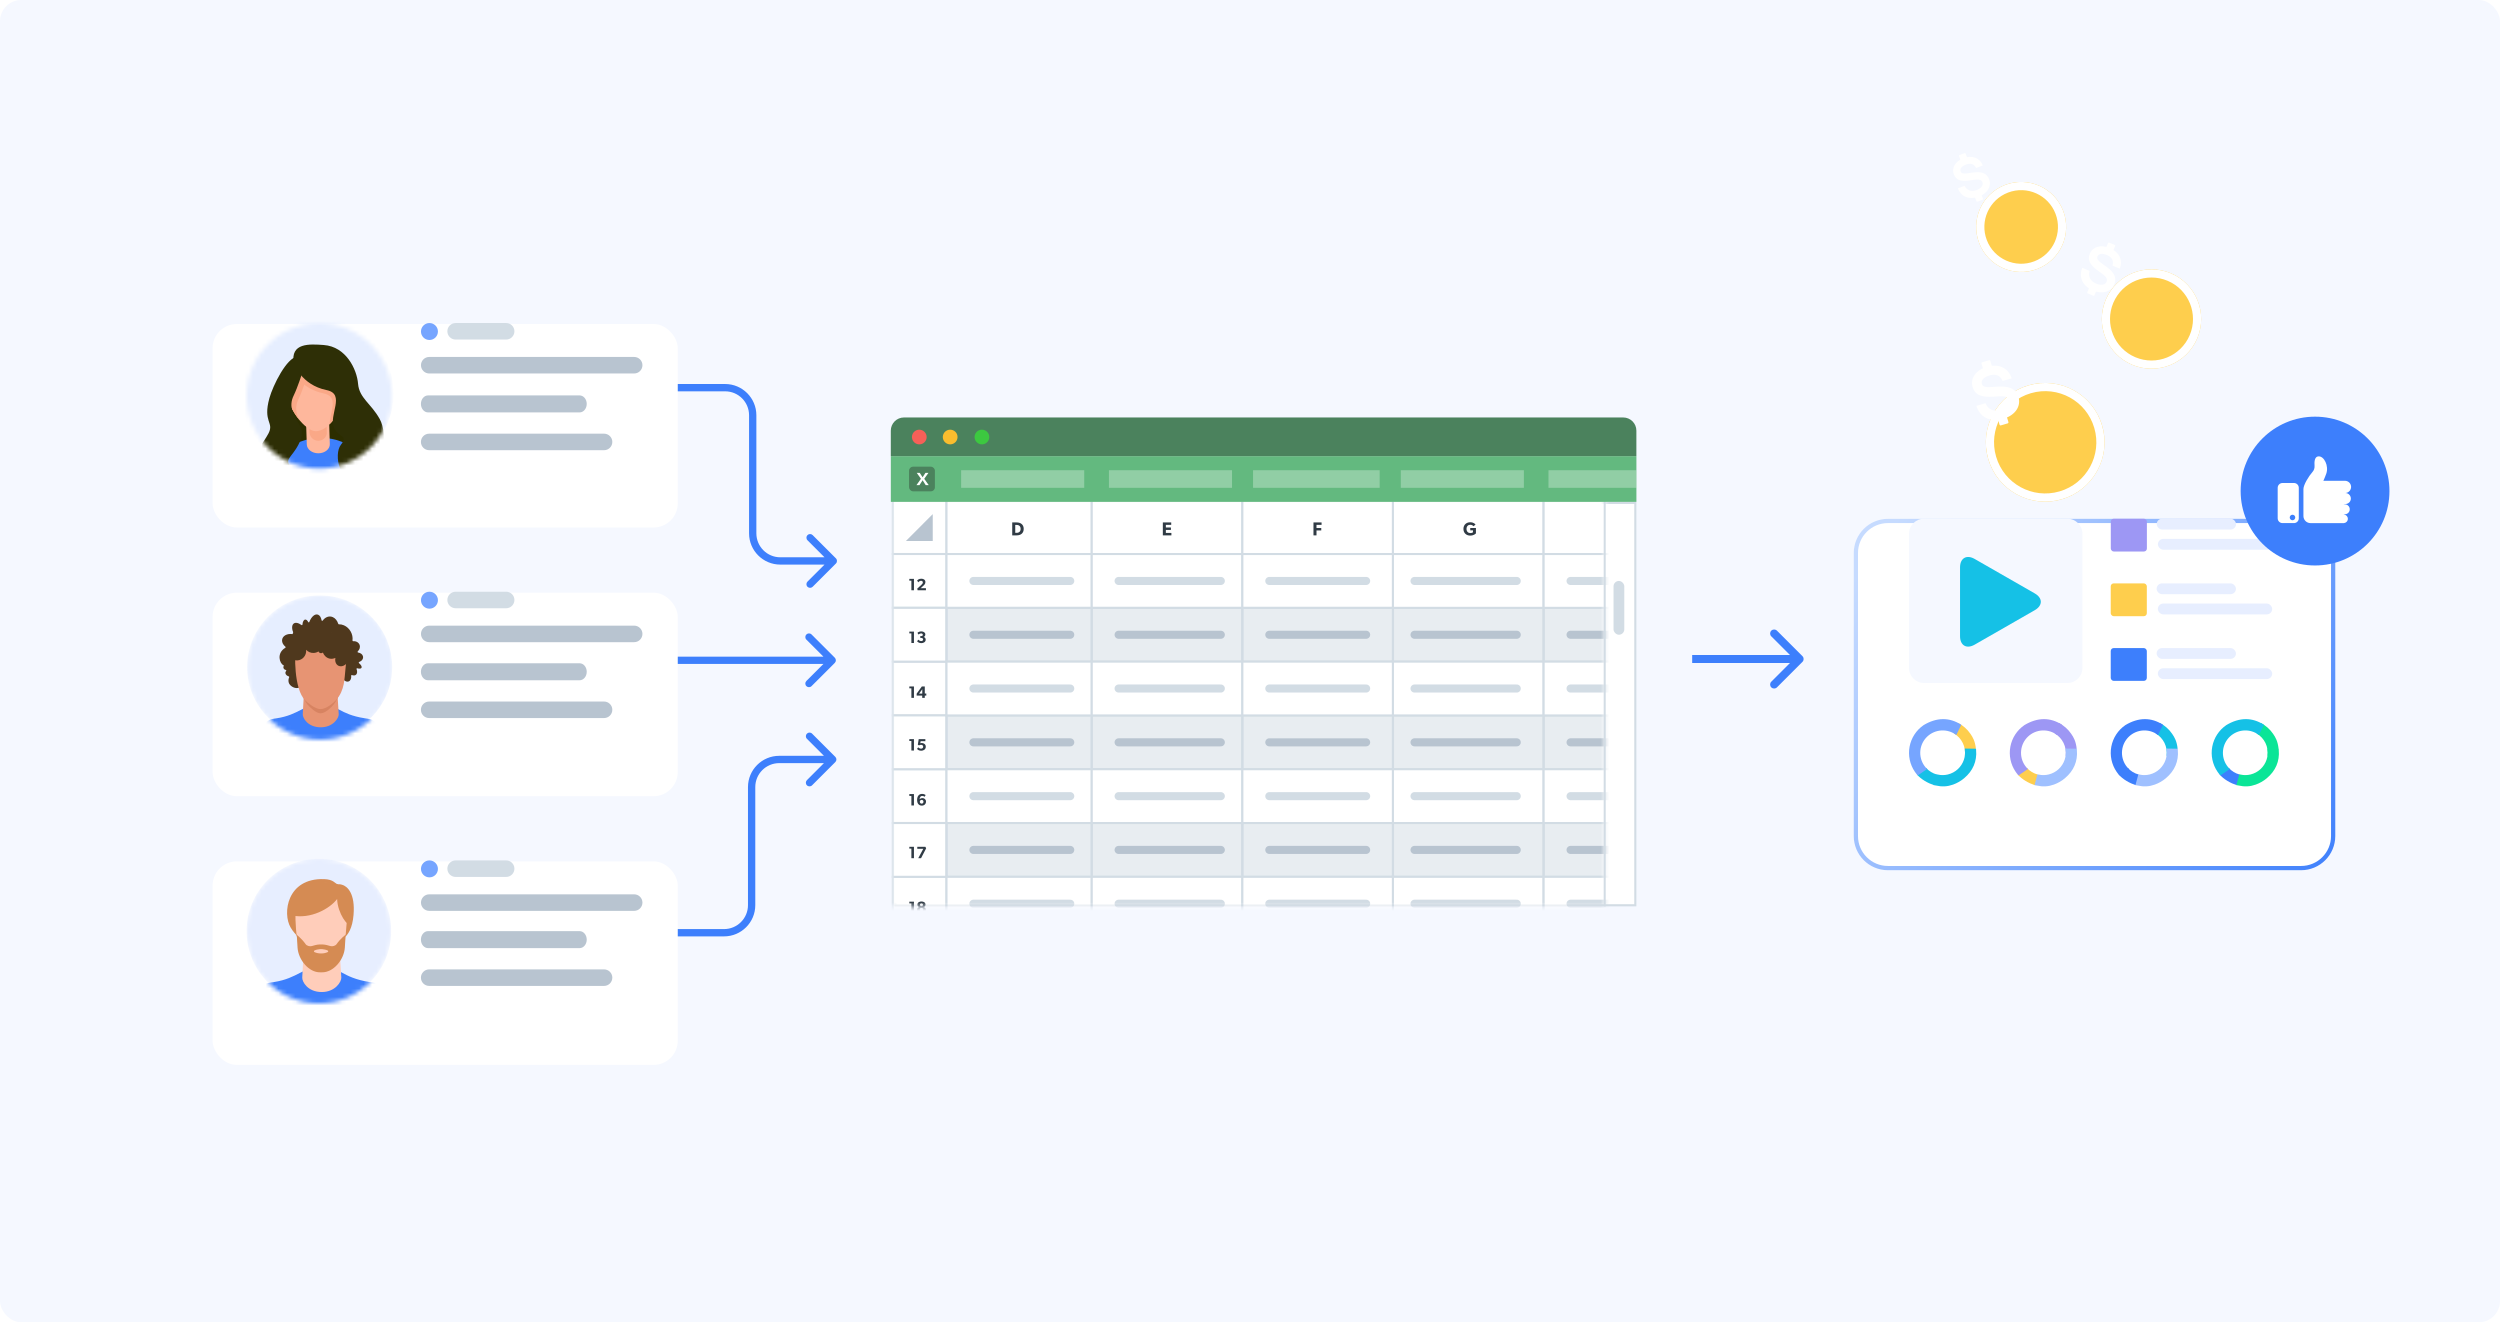 <svg width="588" height="311" viewBox="0 0 588 311" fill="none" xmlns="http://www.w3.org/2000/svg">
<path d="M427.624 249C425.095 247.036 420.598 244.652 422.425 240.724C424.108 237.357 427.624 239.742 427.624 241.005C427.624 239.742 431.277 237.357 432.964 240.724C434.791 244.65 430.153 247.035 427.624 249Z" stroke="#9BACBC"/>
<rect width="588" height="311" rx="5" fill="#F5F8FF"/>
<path d="M142.563 92.039C142.088 92.039 141.703 91.654 141.703 91.18C141.703 90.705 142.088 90.32 142.562 90.32L142.563 92.039ZM196.605 131.325C196.94 131.661 196.94 132.205 196.605 132.54L191.137 138.008C190.801 138.344 190.257 138.344 189.922 138.008C189.586 137.673 189.586 137.129 189.922 136.793L194.782 131.933L189.922 127.072C189.586 126.737 189.586 126.193 189.922 125.857C190.257 125.522 190.801 125.522 191.137 125.857L196.605 131.325ZM142.562 90.32L170.548 90.32L170.548 92.039L142.563 92.039L142.562 90.32ZM177.898 97.67L177.898 125.442L176.179 125.442L176.179 97.67L177.898 97.67ZM183.529 131.074L189.908 131.074L189.908 132.792L183.529 132.792L183.529 131.074ZM189.908 131.074L195.997 131.074L195.997 132.792L189.908 132.792L189.908 131.074ZM177.898 125.442C177.898 128.552 180.419 131.074 183.529 131.074L183.529 132.792C179.47 132.792 176.179 129.502 176.179 125.442L177.898 125.442ZM170.548 90.32C174.607 90.32 177.898 93.611 177.898 97.67L176.179 97.67C176.179 94.56 173.658 92.039 170.548 92.039L170.548 90.32Z" fill="#3D7FFC"/>
<path d="M142.086 218.52C141.611 218.52 141.227 218.904 141.227 219.379C141.227 219.853 141.611 220.238 142.086 220.238L142.086 218.52ZM196.471 179.236C196.807 178.9 196.807 178.356 196.471 178.021L191.003 172.553C190.668 172.217 190.124 172.217 189.788 172.553C189.453 172.888 189.453 173.432 189.788 173.768L194.649 178.628L189.788 183.489C189.453 183.824 189.453 184.368 189.788 184.704C190.124 185.039 190.668 185.039 191.003 184.704L196.471 179.236ZM142.086 220.238L170.293 220.238L170.293 218.52L142.086 218.52L142.086 220.238ZM177.643 212.888L177.643 185.119L175.924 185.119L175.924 212.888L177.643 212.888ZM183.274 179.487L189.735 179.487L189.735 177.769L183.274 177.769L183.274 179.487ZM189.735 179.487L195.864 179.487L195.864 177.769L189.735 177.769L189.735 179.487ZM177.643 185.119C177.643 182.009 180.164 179.487 183.274 179.487L183.274 177.769C179.215 177.769 175.924 181.06 175.924 185.119L177.643 185.119ZM170.293 220.238C174.352 220.238 177.643 216.948 177.643 212.888L175.924 212.888C175.924 215.999 173.403 218.52 170.293 218.52L170.293 220.238Z" fill="#3D7FFC"/>
<path d="M142.562 154.444C142.088 154.444 141.703 154.828 141.703 155.303C141.703 155.777 142.088 156.162 142.563 156.162L142.562 154.444ZM181.438 155.302L181.438 154.443L181.438 154.443L181.438 155.302ZM196.345 155.909C196.681 155.574 196.681 155.03 196.345 154.694L190.877 149.226C190.542 148.891 189.998 148.891 189.662 149.226C189.327 149.562 189.327 150.106 189.662 150.441L194.523 155.302L189.662 160.162C189.327 160.498 189.327 161.042 189.662 161.377C189.998 161.713 190.542 161.713 190.877 161.377L196.345 155.909ZM142.563 156.162L181.439 156.161L181.438 154.443L142.562 154.444L142.563 156.162ZM181.438 156.161L195.738 156.161L195.738 154.443L181.438 154.443L181.438 156.161Z" fill="#3D7FFC"/>
<g filter="url(#filter0_dd_12540_7016)">
<path d="M210.587 119.065C210.587 116.576 212.605 114.558 215.094 114.558H384.627V209.189H210.587V119.065Z" fill="white" stroke="#D2DCE4" stroke-width="0.494"/>
<rect x="379.504" y="132.908" width="2.531" height="12.653" rx="1.265" fill="#D2DCE4"/>
<mask id="mask0_12540_7016" style="mask-type:alpha" maskUnits="userSpaceOnUse" x="209" y="113" width="169" height="97">
<rect x="209.516" y="113.482" width="167.917" height="95.953" fill="#D9D9D9"/>
</mask>
<g mask="url(#mask0_12540_7016)">
<path d="M209.961 126.584L209.961 113.931L222.614 113.931L222.614 126.584L209.961 126.584Z" fill="white" stroke="#D2DCE4" stroke-width="0.491"/>
<path d="M209.961 139.227L209.961 126.574L222.614 126.574L222.614 139.227L209.961 139.227Z" fill="white" stroke="#D2DCE4" stroke-width="0.491"/>
<path d="M209.961 189.844L209.961 177.191L222.614 177.191L222.614 189.844L209.961 189.844Z" fill="white" stroke="#D2DCE4" stroke-width="0.491"/>
<path d="M209.961 164.543L209.961 151.89L222.614 151.89L222.614 164.543L209.961 164.543Z" fill="white" stroke="#D2DCE4" stroke-width="0.491"/>
<path d="M209.961 215.146L209.961 202.494L222.614 202.494L222.614 215.146L209.961 215.146Z" fill="white" stroke="#D2DCE4" stroke-width="0.491"/>
<path d="M209.961 151.885L209.961 139.232L222.614 139.232L222.614 151.885L209.961 151.885Z" fill="white" stroke="#D2DCE4" stroke-width="0.491"/>
<path d="M209.961 202.498L209.961 189.845L222.614 189.845L222.614 202.498L209.961 202.498Z" fill="white" stroke="#D2DCE4" stroke-width="0.491"/>
<path d="M209.961 177.184L209.961 164.531L222.614 164.531L222.614 177.184L209.961 177.184Z" fill="white" stroke="#D2DCE4" stroke-width="0.491"/>
<path d="M214.962 135.098H214.356V132.849H213.871V132.418H214.962V135.098ZM217.781 135.098H215.816L215.742 134.702L216.651 133.882C216.903 133.653 217.055 133.478 217.055 133.249C217.055 133.02 216.888 132.872 216.623 132.872C216.355 132.872 216.122 133.047 215.975 133.233L215.711 132.822C215.746 132.74 216.076 132.379 216.682 132.379C217.288 132.379 217.657 132.701 217.657 133.171C217.657 133.641 217.307 133.921 217.093 134.111L216.538 134.612H217.781V135.098Z" fill="#303B45"/>
<path d="M214.962 185.715H214.356V183.466H213.871V183.035H214.962V185.715ZM217.796 184.802C217.796 185.33 217.42 185.758 216.794 185.758C216.344 185.758 216.072 185.513 215.932 185.311C215.8 185.125 215.703 184.841 215.703 184.41C215.703 183.928 215.839 183.555 216.06 183.326C216.266 183.109 216.526 182.996 216.88 182.996C217.245 182.996 217.517 183.12 217.711 183.256L217.482 183.668C217.354 183.567 217.124 183.47 216.907 183.47C216.732 183.47 216.616 183.528 216.511 183.629C216.398 183.742 216.297 183.963 216.297 184.258C216.371 184.177 216.557 183.983 216.973 183.983C217.389 183.983 217.796 184.274 217.796 184.802ZM217.202 184.845C217.202 184.612 217.047 184.402 216.775 184.402C216.499 184.402 216.34 184.612 216.34 184.845C216.34 185.082 216.499 185.288 216.775 185.288C217.047 185.288 217.202 185.082 217.202 184.845Z" fill="#303B45"/>
<path d="M214.962 160.412H214.356V158.163H213.871V157.732H214.962V160.412ZM217.866 159.876H217.509V160.412H216.903V159.876H215.598V159.418L216.814 157.725H217.509V159.391H217.866V159.876ZM216.919 159.402V158.365L216.169 159.402H216.919Z" fill="#303B45"/>
<path d="M214.962 211.016H214.356V208.767H213.871V208.336H214.962V211.016ZM217.754 210.258C217.754 210.79 217.288 211.058 216.728 211.058C216.169 211.058 215.703 210.79 215.703 210.258C215.703 209.932 215.889 209.711 216.185 209.617V209.61C215.99 209.54 215.777 209.381 215.777 209.035C215.777 208.549 216.216 208.297 216.728 208.297C217.237 208.297 217.676 208.549 217.676 209.035C217.676 209.384 217.466 209.544 217.272 209.61V209.621C217.563 209.711 217.754 209.932 217.754 210.258ZM217.082 209.082C217.082 208.872 216.934 208.755 216.728 208.755C216.519 208.755 216.375 208.872 216.375 209.082C216.375 209.287 216.519 209.404 216.728 209.404C216.934 209.404 217.082 209.287 217.082 209.082ZM217.144 210.2C217.144 209.959 216.961 209.819 216.728 209.819C216.491 209.819 216.313 209.959 216.313 210.2C216.313 210.441 216.499 210.581 216.728 210.581C216.957 210.581 217.144 210.441 217.144 210.2Z" fill="#303B45"/>
<path d="M214.962 147.496H214.356V145.247H213.871V144.816H214.962V147.496ZM217.726 146.712C217.726 147.248 217.233 147.539 216.682 147.539C216.126 147.539 215.796 147.228 215.703 147.092L215.99 146.719C216.099 146.851 216.387 147.053 216.647 147.053C216.911 147.053 217.117 146.917 217.117 146.677C217.117 146.44 216.93 146.315 216.689 146.315H216.453V145.877H216.689C216.899 145.877 217.047 145.772 217.047 145.562C217.047 145.352 216.872 145.247 216.658 145.247C216.445 145.247 216.235 145.333 216.018 145.508L215.785 145.111C215.971 144.948 216.22 144.777 216.709 144.777C217.194 144.777 217.641 145.042 217.641 145.492C217.641 145.849 217.435 146.005 217.256 146.079V146.09C217.482 146.148 217.726 146.362 217.726 146.712Z" fill="#303B45"/>
<path d="M214.962 198.111H214.356V195.863H213.871V195.432H214.962V198.111ZM217.827 195.804L216.635 198.111H215.975L217.152 195.913H215.746V195.432H217.657L217.827 195.804Z" fill="#303B45"/>
<path d="M214.962 172.799H214.356V170.55H213.871V170.119H214.962V172.799ZM217.746 171.902C217.746 172.527 217.206 172.842 216.674 172.842C216.138 172.842 215.812 172.597 215.687 172.403L215.975 172.034C216.122 172.24 216.402 172.356 216.631 172.356C216.86 172.356 217.136 172.224 217.136 171.902C217.136 171.583 216.872 171.451 216.631 171.451C216.456 171.451 216.262 171.506 216.142 171.591L215.87 171.428L216.076 170.119H217.645V170.601H216.53L216.453 171.082C216.534 171.047 216.635 171.024 216.81 171.024C217.218 171.024 217.746 171.28 217.746 171.902Z" fill="#303B45"/>
<rect x="222.615" y="126.584" width="12.653" height="34.163" transform="rotate(-90 222.615 126.584)" fill="white" stroke="#D2DCE4" stroke-width="0.491"/>
<rect x="256.779" y="126.584" width="12.653" height="35.428" transform="rotate(-90 256.779 126.584)" fill="white" stroke="#D2DCE4" stroke-width="0.491"/>
<rect x="292.203" y="126.584" width="12.653" height="35.428" transform="rotate(-90 292.203 126.584)" fill="white" stroke="#D2DCE4" stroke-width="0.491"/>
<rect x="327.619" y="126.584" width="12.653" height="35.428" transform="rotate(-90 327.619 126.584)" fill="white" stroke="#D2DCE4" stroke-width="0.491"/>
<rect x="363.059" y="126.584" width="12.653" height="34.163" transform="rotate(-90 363.059 126.584)" fill="white" stroke="#D2DCE4" stroke-width="0.491"/>
<rect x="222.615" y="151.885" width="12.653" height="34.163" transform="rotate(-90 222.615 151.885)" fill="#D2DCE4" fill-opacity="0.5" stroke="#D2DCE4" stroke-width="0.491"/>
<rect x="222.615" y="177.184" width="12.653" height="34.163" transform="rotate(-90 222.615 177.184)" fill="#D2DCE4" fill-opacity="0.5" stroke="#D2DCE4" stroke-width="0.491"/>
<rect x="222.615" y="202.498" width="12.653" height="34.163" transform="rotate(-90 222.615 202.498)" fill="#D2DCE4" fill-opacity="0.5" stroke="#D2DCE4" stroke-width="0.491"/>
<rect x="256.779" y="151.885" width="12.653" height="35.428" transform="rotate(-90 256.779 151.885)" fill="#D2DCE4" fill-opacity="0.5" stroke="#D2DCE4" stroke-width="0.491"/>
<rect x="256.779" y="177.184" width="12.653" height="35.428" transform="rotate(-90 256.779 177.184)" fill="#D2DCE4" fill-opacity="0.5" stroke="#D2DCE4" stroke-width="0.491"/>
<rect x="256.779" y="202.498" width="12.653" height="35.428" transform="rotate(-90 256.779 202.498)" fill="#D2DCE4" fill-opacity="0.5" stroke="#D2DCE4" stroke-width="0.491"/>
<rect x="292.203" y="151.885" width="12.653" height="35.428" transform="rotate(-90 292.203 151.885)" fill="#D2DCE4" fill-opacity="0.5" stroke="#D2DCE4" stroke-width="0.491"/>
<path d="M292.203 177.184L292.203 164.531L327.631 164.531L327.631 177.184L292.203 177.184Z" fill="#D2DCE4" fill-opacity="0.5" stroke="#D2DCE4" stroke-width="0.491"/>
<rect x="292.203" y="202.498" width="12.653" height="35.428" transform="rotate(-90 292.203 202.498)" fill="#D2DCE4" fill-opacity="0.5" stroke="#D2DCE4" stroke-width="0.491"/>
<rect x="327.619" y="151.885" width="12.653" height="35.428" transform="rotate(-90 327.619 151.885)" fill="#D2DCE4" fill-opacity="0.5" stroke="#D2DCE4" stroke-width="0.491"/>
<rect x="327.619" y="177.188" width="12.653" height="35.428" transform="rotate(-90 327.619 177.188)" fill="#D2DCE4" fill-opacity="0.5" stroke="#D2DCE4" stroke-width="0.491"/>
<rect x="327.619" y="202.498" width="12.653" height="35.428" transform="rotate(-90 327.619 202.498)" fill="#D2DCE4" fill-opacity="0.5" stroke="#D2DCE4" stroke-width="0.491"/>
<rect x="363.059" y="151.885" width="12.653" height="34.163" transform="rotate(-90 363.059 151.885)" fill="#D2DCE4" fill-opacity="0.5" stroke="#D2DCE4" stroke-width="0.491"/>
<rect x="363.059" y="177.188" width="12.653" height="34.163" transform="rotate(-90 363.059 177.188)" fill="#D2DCE4" fill-opacity="0.5" stroke="#D2DCE4" stroke-width="0.491"/>
<rect x="363.059" y="202.498" width="12.653" height="34.163" transform="rotate(-90 363.059 202.498)" fill="#D2DCE4" fill-opacity="0.5" stroke="#D2DCE4" stroke-width="0.491"/>
<rect x="222.615" y="139.227" width="12.653" height="34.163" transform="rotate(-90 222.615 139.227)" fill="white" stroke="#D2DCE4" stroke-width="0.491"/>
<rect x="222.615" y="164.543" width="12.653" height="34.163" transform="rotate(-90 222.615 164.543)" fill="white" stroke="#D2DCE4" stroke-width="0.491"/>
<rect x="222.615" y="189.844" width="12.653" height="34.163" transform="rotate(-90 222.615 189.844)" fill="white" stroke="#D2DCE4" stroke-width="0.491"/>
<rect x="222.615" y="215.146" width="12.653" height="34.163" transform="rotate(-90 222.615 215.146)" fill="white" stroke="#D2DCE4" stroke-width="0.491"/>
<rect x="256.779" y="139.227" width="12.653" height="35.428" transform="rotate(-90 256.779 139.227)" fill="white" stroke="#D2DCE4" stroke-width="0.491"/>
<rect x="256.779" y="164.543" width="12.653" height="35.428" transform="rotate(-90 256.779 164.543)" fill="white" stroke="#D2DCE4" stroke-width="0.491"/>
<rect x="256.779" y="189.844" width="12.653" height="35.428" transform="rotate(-90 256.779 189.844)" fill="white" stroke="#D2DCE4" stroke-width="0.491"/>
<rect x="256.779" y="215.146" width="12.653" height="35.428" transform="rotate(-90 256.779 215.146)" fill="white" stroke="#D2DCE4" stroke-width="0.491"/>
<rect x="292.203" y="139.227" width="12.653" height="35.428" transform="rotate(-90 292.203 139.227)" fill="white" stroke="#D2DCE4" stroke-width="0.491"/>
<rect x="292.203" y="164.543" width="12.653" height="35.428" transform="rotate(-90 292.203 164.543)" fill="white" stroke="#D2DCE4" stroke-width="0.491"/>
<rect x="292.203" y="189.844" width="12.653" height="35.428" transform="rotate(-90 292.203 189.844)" fill="white" stroke="#D2DCE4" stroke-width="0.491"/>
<rect x="292.203" y="215.146" width="12.653" height="35.428" transform="rotate(-90 292.203 215.146)" fill="white" stroke="#D2DCE4" stroke-width="0.491"/>
<rect x="327.619" y="139.229" width="12.653" height="35.428" transform="rotate(-90 327.619 139.229)" fill="white" stroke="#D2DCE4" stroke-width="0.491"/>
<rect x="327.619" y="164.543" width="12.653" height="35.428" transform="rotate(-90 327.619 164.543)" fill="white" stroke="#D2DCE4" stroke-width="0.491"/>
<rect x="327.619" y="189.844" width="12.653" height="35.428" transform="rotate(-90 327.619 189.844)" fill="white" stroke="#D2DCE4" stroke-width="0.491"/>
<rect x="327.619" y="215.146" width="12.653" height="35.428" transform="rotate(-90 327.619 215.146)" fill="white" stroke="#D2DCE4" stroke-width="0.491"/>
<rect x="363.059" y="139.229" width="12.653" height="34.163" transform="rotate(-90 363.059 139.229)" fill="white" stroke="#D2DCE4" stroke-width="0.491"/>
<rect x="363.059" y="164.543" width="12.653" height="34.163" transform="rotate(-90 363.059 164.543)" fill="white" stroke="#D2DCE4" stroke-width="0.491"/>
<rect x="363.059" y="189.844" width="12.653" height="34.163" transform="rotate(-90 363.059 189.844)" fill="white" stroke="#D2DCE4" stroke-width="0.491"/>
<rect x="363.059" y="215.146" width="12.653" height="34.163" transform="rotate(-90 363.059 215.146)" fill="white" stroke="#D2DCE4" stroke-width="0.491"/>
<path d="M228.945 145.566H251.72" stroke="#B8C4D0" stroke-width="1.902" stroke-linecap="round"/>
<path d="M228.945 170.867H251.72" stroke="#B8C4D0" stroke-width="1.902" stroke-linecap="round"/>
<path d="M228.945 196.17H251.72" stroke="#B8C4D0" stroke-width="1.902" stroke-linecap="round"/>
<path d="M263.096 145.566H287.136" stroke="#B8C4D0" stroke-width="1.902" stroke-linecap="round"/>
<path d="M263.096 170.867H287.136" stroke="#B8C4D0" stroke-width="1.902" stroke-linecap="round"/>
<path d="M263.096 196.17H287.136" stroke="#B8C4D0" stroke-width="1.902" stroke-linecap="round"/>
<path d="M298.541 145.566H321.316" stroke="#B8C4D0" stroke-width="1.902" stroke-linecap="round"/>
<path d="M298.541 170.867H321.316" stroke="#B8C4D0" stroke-width="1.899" stroke-linecap="round"/>
<path d="M298.541 196.17H321.316" stroke="#B8C4D0" stroke-width="1.902" stroke-linecap="round"/>
<path d="M332.697 145.566H356.738" stroke="#B8C4D0" stroke-width="1.902" stroke-linecap="round"/>
<path d="M332.697 170.867H356.738" stroke="#B8C4D0" stroke-width="1.902" stroke-linecap="round"/>
<path d="M332.697 196.17H356.738" stroke="#B8C4D0" stroke-width="1.902" stroke-linecap="round"/>
<path d="M369.396 145.566H390.906" stroke="#B8C4D0" stroke-width="1.902" stroke-linecap="round"/>
<path d="M369.396 170.867H390.906" stroke="#B8C4D0" stroke-width="1.902" stroke-linecap="round"/>
<path d="M369.396 196.17H390.906" stroke="#B8C4D0" stroke-width="1.902" stroke-linecap="round"/>
<path d="M228.945 132.91H251.72" stroke="#D2DCE4" stroke-width="1.902" stroke-linecap="round"/>
<path d="M228.945 158.211H251.72" stroke="#D2DCE4" stroke-width="1.902" stroke-linecap="round"/>
<path d="M228.945 183.525H251.72" stroke="#D2DCE4" stroke-width="1.902" stroke-linecap="round"/>
<path d="M228.945 208.826H251.72" stroke="#D2DCE4" stroke-width="1.902" stroke-linecap="round"/>
<path d="M263.096 132.91H287.136" stroke="#D2DCE4" stroke-width="1.902" stroke-linecap="round"/>
<path d="M263.096 158.211H287.136" stroke="#D2DCE4" stroke-width="1.902" stroke-linecap="round"/>
<path d="M263.096 183.525H287.136" stroke="#D2DCE4" stroke-width="1.902" stroke-linecap="round"/>
<path d="M263.096 208.826H287.136" stroke="#D2DCE4" stroke-width="1.902" stroke-linecap="round"/>
<path d="M298.541 132.91H321.316" stroke="#D2DCE4" stroke-width="1.902" stroke-linecap="round"/>
<path d="M298.541 158.211H321.316" stroke="#D2DCE4" stroke-width="1.902" stroke-linecap="round"/>
<path d="M298.541 183.525H321.316" stroke="#D2DCE4" stroke-width="1.902" stroke-linecap="round"/>
<path d="M298.541 208.826H321.316" stroke="#D2DCE4" stroke-width="1.902" stroke-linecap="round"/>
<path d="M332.697 132.91H356.738" stroke="#D2DCE4" stroke-width="1.902" stroke-linecap="round"/>
<path d="M332.697 158.211H356.738" stroke="#D2DCE4" stroke-width="1.902" stroke-linecap="round"/>
<path d="M332.697 183.525H356.738" stroke="#D2DCE4" stroke-width="1.902" stroke-linecap="round"/>
<path d="M332.697 208.826H356.738" stroke="#D2DCE4" stroke-width="1.902" stroke-linecap="round"/>
<path d="M369.396 132.91H390.906" stroke="#D2DCE4" stroke-width="1.902" stroke-linecap="round"/>
<path d="M369.396 158.211H390.906" stroke="#D2DCE4" stroke-width="1.902" stroke-linecap="round"/>
<path d="M369.396 183.525H390.906" stroke="#D2DCE4" stroke-width="1.902" stroke-linecap="round"/>
<path d="M369.396 208.826H390.906" stroke="#D2DCE4" stroke-width="1.902" stroke-linecap="round"/>
<path d="M219.382 123.519V117.191L213.055 123.519H219.382Z" fill="#B8C4D0"/>
<path d="M240.777 120.668C240.777 121.26 240.538 121.613 240.282 121.829C240.031 122.041 239.638 122.191 239.108 122.191H238.075V119.145H239.108C239.638 119.145 240.031 119.295 240.282 119.512C240.538 119.724 240.777 120.077 240.777 120.668ZM240.053 120.668C240.053 120.293 239.911 120.077 239.783 119.953C239.655 119.834 239.444 119.737 239.148 119.737H238.786V121.587H239.148C239.444 121.587 239.655 121.489 239.783 121.366C239.911 121.247 240.053 121.044 240.053 120.668Z" fill="#303B45"/>
<path d="M275.512 122.191H273.499V119.145H275.472V119.715H274.21V120.337H275.402V120.907H274.21V121.613H275.512V122.191Z" fill="#303B45"/>
<path d="M310.833 119.715H309.641V120.461H310.763V121.03H309.641V122.191H308.93V119.145H310.833V119.715Z" fill="#303B45"/>
<path d="M347.14 121.723C346.985 121.86 346.623 122.244 345.785 122.244C344.941 122.244 344.2 121.688 344.2 120.672C344.2 119.657 344.941 119.105 345.793 119.105C346.601 119.105 346.95 119.529 347.047 119.635L346.575 120.045C346.447 119.904 346.208 119.697 345.793 119.697C345.303 119.697 344.924 120.054 344.924 120.672C344.924 121.29 345.312 121.648 345.807 121.648C346.301 121.648 346.442 121.454 346.442 121.454V121.003H345.802V120.46H347.14V121.723Z" fill="#303B45"/>
</g>
<path d="M377.426 209.434V113.934" stroke="#D2DCE4" stroke-width="0.475"/>
<rect x="209.523" y="103.555" width="175.362" height="10.753" fill="#63B97F"/>
<path d="M209.516 97.565C209.516 95.849 210.907 94.457 212.624 94.457H381.769C383.486 94.457 384.877 95.849 384.877 97.565V103.556H209.516V97.565Z" fill="#4B825D"/>
<path d="M217.949 99.053C217.95 99.395 217.849 99.729 217.659 100.013C217.47 100.297 217.2 100.519 216.884 100.65C216.568 100.782 216.22 100.816 215.884 100.75C215.548 100.684 215.239 100.52 214.997 100.279C214.754 100.038 214.589 99.731 214.522 99.396C214.455 99.061 214.489 98.714 214.62 98.398C214.75 98.083 214.972 97.813 215.257 97.623C215.542 97.433 215.876 97.332 216.219 97.332C216.676 97.335 217.113 97.517 217.437 97.84C217.761 98.162 217.945 98.597 217.949 99.053Z" fill="#F66058"/>
<path d="M225.211 99.053C225.212 99.395 225.111 99.729 224.921 100.014C224.731 100.298 224.461 100.52 224.144 100.651C223.828 100.782 223.48 100.816 223.144 100.75C222.808 100.684 222.499 100.519 222.257 100.278C222.015 100.036 221.85 99.728 221.783 99.393C221.716 99.058 221.751 98.711 221.883 98.395C222.014 98.08 222.236 97.81 222.522 97.621C222.807 97.432 223.142 97.331 223.485 97.332C223.712 97.331 223.936 97.375 224.146 97.461C224.356 97.547 224.547 97.674 224.708 97.834C224.868 97.994 224.995 98.184 225.082 98.393C225.168 98.603 225.212 98.827 225.211 99.053Z" fill="#F9BD2E"/>
<path d="M232.681 99.053C232.682 99.395 232.581 99.729 232.392 100.013C232.202 100.297 231.932 100.519 231.616 100.65C231.3 100.782 230.952 100.816 230.616 100.75C230.28 100.684 229.971 100.52 229.729 100.279C229.487 100.038 229.321 99.731 229.254 99.396C229.187 99.061 229.221 98.714 229.352 98.398C229.483 98.083 229.705 97.813 229.989 97.623C230.274 97.433 230.609 97.332 230.951 97.332C231.408 97.335 231.846 97.517 232.17 97.84C232.493 98.162 232.677 98.597 232.681 99.053Z" fill="#3CC840"/>
<rect x="213.809" y="106.037" width="6.08" height="5.79" rx="0.929" fill="#4B825D"/>
<path d="M216.999 109.226L217.725 110.38H218.442L217.383 108.886L218.373 107.484H217.665L216.994 108.529L216.324 107.484H215.616L216.606 108.882L215.547 110.38H216.259L216.999 109.226Z" fill="white"/>
<rect opacity="0.3" x="364.205" y="106.867" width="20.68" height="4.136" fill="white"/>
<rect opacity="0.3" x="329.465" y="106.867" width="28.951" height="4.136" fill="white"/>
<rect opacity="0.3" x="260.82" y="106.867" width="28.951" height="4.136" fill="white"/>
<rect opacity="0.3" x="294.719" y="106.867" width="29.778" height="4.136" fill="white"/>
<rect opacity="0.3" x="226.059" y="106.867" width="28.951" height="4.136" fill="white"/>
</g>
<path d="M423.94 155.667C424.308 155.298 424.308 154.702 423.94 154.333L417.94 148.333C417.572 147.965 416.975 147.965 416.606 148.333C416.238 148.701 416.238 149.298 416.606 149.666L421.94 155L416.606 160.334C416.238 160.702 416.238 161.299 416.606 161.667C416.975 162.035 417.572 162.035 417.94 161.667L423.94 155.667ZM398.001 155.943L423.273 155.943L423.273 154.057L398.001 154.057L398.001 155.943Z" fill="#3D7FFC"/>
<g filter="url(#filter1_dd_12540_7016)">
<path d="M541.22 111H444.038C439.599 111 436 114.599 436 119.038V185.609C436 190.049 439.599 193.648 444.038 193.648H541.22C545.659 193.648 549.258 190.049 549.258 185.609V119.038C549.258 114.599 545.659 111 541.22 111Z" fill="white"/>
<path d="M444.038 111.5H541.22C545.383 111.5 548.758 114.875 548.758 119.038V185.609C548.758 189.773 545.383 193.148 541.22 193.148H444.038C439.875 193.148 436.5 189.773 436.5 185.609V119.038C436.5 114.875 439.875 111.5 444.038 111.5Z" stroke="url(#paint0_linear_12540_7016)"/>
</g>
<path d="M449 125.549C449 123.589 450.589 122 452.549 122H486.242C488.202 122 489.791 123.589 489.791 125.549V157.095C489.791 159.055 488.202 160.644 486.242 160.644H452.549C450.589 160.644 449 159.055 449 157.095V125.549Z" fill="#F5F8FF"/>
<path d="M464.442 131.465C462.541 130.374 461 131.268 461 133.459V149.626C461 151.819 462.541 152.712 464.442 151.622L478.574 143.518C480.475 142.427 480.475 140.66 478.574 139.569L464.442 131.465Z" fill="#15C1E6"/>
<g filter="url(#filter2_dd_12540_7016)">
<rect x="50" y="68" width="109.41" height="47.867" rx="5.698" fill="white"/>
</g>
<path d="M119.047 75.977H107.163C106.089 75.977 105.219 76.847 105.219 77.921C105.219 78.994 106.089 79.865 107.163 79.865H119.047C120.121 79.865 120.991 78.994 120.991 77.921C120.991 76.847 120.121 75.977 119.047 75.977Z" fill="#D2DCE4"/>
<path d="M149.158 83.955L100.956 83.956C99.882 83.956 99.012 84.826 99.012 85.9C99.012 86.973 99.882 87.844 100.956 87.844L149.158 87.843C150.232 87.843 151.102 86.973 151.102 85.899C151.102 84.825 150.232 83.955 149.158 83.955Z" fill="#B8C4D0"/>
<path d="M136.316 93H100.684C99.754 93 99 93.895 99 95C99 96.105 99.754 97 100.684 97H136.316C137.246 97 138 96.105 138 95C138 93.895 137.246 93 136.316 93Z" fill="#B8C4D0"/>
<path d="M142.074 102H100.944C99.87 102 99 102.87 99 103.944C99 105.018 99.87 105.888 100.944 105.888H142.074C143.147 105.888 144.018 105.018 144.018 103.944C144.018 102.87 143.147 102 142.074 102Z" fill="#B8C4D0"/>
<circle cx="101.006" cy="77.971" r="1.994" fill="#76A5FF"/>
<mask id="mask1_12540_7016" style="mask-type:alpha" maskUnits="userSpaceOnUse" x="58" y="76" width="35" height="35">
<circle cx="75.095" cy="93.095" r="17.095" fill="#C4C4C4"/>
</mask>
<g mask="url(#mask1_12540_7016)">
<path d="M74.667 110.441C84.557 110.441 92.574 102.425 92.574 92.537C92.574 82.649 84.557 74.633 74.667 74.633C64.777 74.633 56.76 82.649 56.76 92.537C56.76 102.425 64.777 110.441 74.667 110.441Z" fill="#E6EEFF"/>
<path d="M68.285 104.987C69.909 104.987 71.225 103.083 71.225 100.733C71.225 98.383 69.909 96.478 68.285 96.478C66.662 96.478 65.346 98.383 65.346 100.733C65.346 103.083 66.662 104.987 68.285 104.987Z" fill="#FEB79C"/>
<path d="M66.217 107.74L84.244 106.733C84.244 106.733 86.995 99.221 86.377 98.723C85.749 98.225 75.355 92.715 75.355 92.715L65.211 92.964L66.217 107.74Z" fill="#2C2D00"/>
<path d="M75.482 125.265C82.257 125.265 87.749 120.277 87.749 114.125C87.749 107.973 82.257 102.986 75.482 102.986C68.707 102.986 63.215 107.973 63.215 114.125C63.215 120.277 68.707 125.265 75.482 125.265Z" fill="#3D7FFC"/>
<path d="M74.867 106.615C73.402 106.615 72.198 105.695 72.159 104.55L71.989 99.285C71.95 98.119 73.14 97.138 74.631 97.118C76.135 97.097 77.378 98.017 77.404 99.183L77.574 104.447C77.613 105.613 76.423 106.594 74.932 106.615C74.919 106.615 74.893 106.615 74.867 106.615Z" fill="#FEB79C"/>
<path d="M74.68 96.917C73.713 96.937 72.916 97.634 72.717 98.541L72.796 101.659C72.826 102.785 73.743 103.672 74.859 103.672C74.879 103.672 74.889 103.672 74.909 103.672C75.876 103.652 76.673 102.955 76.872 102.048L76.793 98.929C76.763 97.784 75.826 96.887 74.68 96.917Z" fill="#FAA887"/>
<path d="M81.118 91.469C81.118 96.131 77.361 101.422 74.262 101.422C71.91 101.422 67.406 96.141 67.406 91.469C67.406 86.806 70.475 83.019 74.262 83.019C78.049 83.019 81.118 86.806 81.118 91.469Z" fill="#FEB79C"/>
<path d="M71.064 84.702C70.426 84.771 69.738 85.25 69.061 85.957C68.024 87.432 67.406 89.355 67.406 91.467C67.406 94.027 68.761 96.767 70.376 98.73C69.638 97.206 69.3 95.671 70.226 93.818C71.064 92.134 72.289 88.368 72.289 88.368C72.289 88.368 73.605 84.423 71.064 84.702Z" fill="#FAA887"/>
<path d="M74.26 83.019C71.889 83.019 69.806 84.504 68.57 86.756C69.198 88.091 71.251 91.528 76.044 92.505C79.871 93.282 77.589 96.859 77.529 99.768C79.512 97.835 81.116 94.517 81.116 91.469C81.116 86.806 78.047 83.019 74.26 83.019Z" fill="#FAA887"/>
<path d="M69.099 85.46C69.099 85.46 70.813 90.531 76.802 91.747C81.406 92.684 77.181 97.665 78.586 100.664C79.632 102.896 81.964 102.358 80.18 104.61C78.396 106.862 79.802 114.464 85.153 112.78C90.504 111.086 91.351 102.169 89.288 98.512C87.225 94.846 84.495 93.63 84.216 90.253C83.937 86.875 81.396 81.525 76.144 81.146C72.816 80.907 68.252 80.578 69.099 85.46Z" fill="#2E2F06"/>
<path d="M71.162 87.52C71.162 87.52 69.936 91.287 69.099 92.971C67.694 95.79 69.189 97.853 70.604 100.294C71.641 102.087 70.335 104.478 69.568 105.644C68.163 107.806 66.937 108.274 68.531 109.958C70.126 111.652 61.018 117.939 60.081 112.21C59.144 106.481 61.865 104.508 63.18 101.878C64.496 99.248 61.775 99.347 63.37 93.618C64.197 90.659 67.405 84.133 69.946 83.854C72.478 83.575 71.162 87.52 71.162 87.52Z" fill="#2E2F06"/>
</g>
<g filter="url(#filter3_dd_12540_7016)">
<rect x="50" y="131.195" width="109.41" height="47.867" rx="5.698" fill="white"/>
</g>
<path d="M119.047 139.172H107.163C106.089 139.172 105.219 140.042 105.219 141.116C105.219 142.189 106.089 143.06 107.163 143.06H119.047C120.121 143.06 120.991 142.189 120.991 141.116C120.991 140.042 120.121 139.172 119.047 139.172Z" fill="#D2DCE4"/>
<path d="M149.158 147.15L100.956 147.151C99.882 147.151 99.012 148.021 99.012 149.095C99.012 150.169 99.882 151.039 100.956 151.039L149.158 151.038C150.232 151.038 151.102 150.168 151.102 149.094C151.102 148.021 150.232 147.15 149.158 147.15Z" fill="#B8C4D0"/>
<path d="M136.316 156H100.684C99.754 156 99 156.895 99 158C99 159.105 99.754 160 100.684 160H136.316C137.246 160 138 159.105 138 158C138 156.895 137.246 156 136.316 156Z" fill="#B8C4D0"/>
<path d="M142.074 165H100.944C99.87 165 99 165.87 99 166.944C99 168.018 99.87 168.888 100.944 168.888H142.074C143.147 168.888 144.018 168.018 144.018 166.944C144.018 165.87 143.147 165 142.074 165Z" fill="#B8C4D0"/>
<circle cx="101.006" cy="141.166" r="1.994" fill="#76A5FF"/>
<mask id="mask2_12540_7016" style="mask-type:alpha" maskUnits="userSpaceOnUse" x="58" y="140" width="35" height="34">
<ellipse cx="75.299" cy="157" rx="17.152" ry="16.941" fill="#C4C4C4"/>
</mask>
<g mask="url(#mask2_12540_7016)">
<ellipse cx="75.18" cy="156.9" rx="17.057" ry="16.847" fill="#E6EEFF"/>
<path d="M68.011 159.311C68.055 159.221 68.003 159.108 67.908 159.081C67.507 158.964 67.209 158.71 67.141 158.386C67.097 158.172 67.161 157.953 67.304 157.766C67.34 157.719 67.344 157.649 67.32 157.594C66.982 157.567 66.696 157.333 66.652 157.024C66.628 156.868 66.672 156.716 66.759 156.595C66.755 156.583 66.751 156.572 66.748 156.56C66.736 156.517 66.716 156.474 66.676 156.458C65.778 156.096 64.963 153.625 67.105 152.365C67.197 152.31 67.204 152.17 67.117 152.1C66.616 151.682 66.31 151.136 66.338 150.582C66.39 149.579 67.507 148.935 68.834 149.149C68.854 149.153 68.87 149.157 68.889 149.157C69.005 149.177 69.088 149.052 69.036 148.939C68.619 147.99 68.587 147.105 69.025 146.703C69.438 146.32 70.169 146.469 70.912 147.007C71.007 147.077 71.131 147.019 71.139 146.898C71.178 146.219 71.453 145.719 71.826 145.719C72.072 145.719 72.311 145.946 72.482 146.293C72.541 146.418 72.704 146.418 72.748 146.297C73.229 145.021 74.115 144.268 74.834 144.584C75.244 144.763 75.518 145.247 75.633 145.887C75.657 146.024 75.82 146.07 75.895 145.965C76.495 145.13 77.421 144.771 78.272 145.146C78.88 145.411 79.329 145.996 79.555 146.714C79.579 146.788 79.643 146.835 79.71 146.835C80.096 146.824 80.501 146.902 80.902 147.077C82.261 147.67 83.096 149.196 82.905 150.621C82.889 150.726 82.977 150.824 83.076 150.812C83.74 150.753 84.364 151.089 84.578 151.682C84.773 152.213 84.582 152.802 84.149 153.196C84.053 153.282 84.109 153.461 84.24 153.477C84.812 153.559 85.281 153.91 85.381 154.398C85.492 154.944 85.103 155.483 84.475 155.701C84.364 155.74 84.344 155.9 84.443 155.982C84.896 156.353 85.15 156.767 85.047 157.032C84.948 157.29 84.542 157.333 84.034 157.18C83.918 157.145 83.823 157.266 83.867 157.387C84.058 157.875 84.042 158.355 83.791 158.64C83.561 158.897 83.183 158.933 82.79 158.78C82.691 158.741 82.587 158.823 82.599 158.936C82.663 159.541 82.46 160.072 82.043 160.259C81.713 160.408 81.32 160.302 80.978 160.025C80.922 159.982 80.851 159.982 80.799 160.025C80.088 160.65 79.245 161.157 78.295 161.508C77.099 161.949 76.026 162.054 74.858 161.926C74.759 161.914 74.683 162.008 74.703 162.113C74.886 163.011 74.334 163.533 73.531 163.662C73.249 163.709 72.82 163.572 72.68 163.381C72.661 163.35 72.537 163.288 72.418 163.412C71.906 163.928 70.904 163.381 70.717 162.484C70.674 162.277 70.67 162.074 70.694 161.883C70.705 161.781 70.554 161.582 70.332 161.727C70.249 161.781 70.137 161.797 70.026 161.816C69.227 161.957 68.063 161.321 67.876 160.423C67.805 160.01 67.86 159.627 68.011 159.311Z" fill="#4F381D"/>
<path d="M85.124 192.754C88.339 183.357 92.761 176.543 90.441 172.754C88.219 169.125 87.52 169.207 85.815 168.942C79.64 167.978 79.234 165.57 75.714 165.679C75.646 165.683 75.217 165.679 75.141 165.679C71.644 165.582 70.266 168.157 65.064 168.942C63.359 169.199 62.664 169.125 60.438 172.754C58.118 176.543 62.541 183.357 65.751 192.754C67.468 197.768 64.718 202.541 63.816 204.293C62.823 206.229 62.374 206.026 62.529 207.403C62.775 209.585 68.696 211.251 74.597 211.192C74.875 211.188 76.115 211.192 76.457 211.192C82.294 211.212 88.096 209.557 88.343 207.403C88.498 206.026 88.052 206.229 87.055 204.293C86.157 202.541 83.411 197.764 85.124 192.754Z" fill="#3D7FFC"/>
<path d="M79.667 167.978C79.313 162.647 79.285 158.222 77.771 158.877C77.243 159.108 73.63 159.108 73.106 158.877C71.592 158.222 71.536 162.054 71.21 167.978C71.163 168.867 72.394 171.061 75.439 171.061C78.347 171.061 79.726 168.871 79.667 167.978Z" fill="#E79473"/>
<path d="M80.244 153.284C79.712 150.984 77.649 149.666 75.391 149.716C73.133 149.666 71.07 150.984 70.538 153.284C70.181 154.825 70.077 163.14 72.325 165.725C72.773 166.24 74.307 167.776 75.377 167.776C76.586 167.776 78.026 166.259 78.453 165.725C80.281 163.44 80.146 160.524 80.372 158.416C80.627 156 80.597 154.825 80.244 153.284Z" fill="#D78361"/>
<path d="M81.11 152.058C80.483 149.721 78.047 148.382 75.38 148.433C72.714 148.382 70.278 149.721 69.65 152.058C69.229 153.623 69.106 162.072 71.76 164.698C72.288 165.221 74.101 166.782 75.364 166.782C76.791 166.782 78.492 165.24 78.996 164.698C81.154 162.376 80.995 159.414 81.261 157.272C81.563 154.817 81.528 153.623 81.11 152.058Z" fill="#E79473"/>
<path d="M68.733 151.054C68.673 150.851 68.629 150.633 68.614 150.41C68.518 149.103 69.265 147.987 70.287 147.917C70.807 147.882 71.3 148.127 71.665 148.549C72.011 148.362 72.444 148.233 72.925 148.198C73.446 148.163 73.935 148.241 74.32 148.408C74.495 147.452 75.135 146.726 75.949 146.672C76.919 146.602 77.781 147.503 77.944 148.717C78.306 148.502 78.763 148.358 79.271 148.322C80.456 148.241 81.465 148.775 81.604 149.536C82.244 149.88 82.725 150.652 82.792 151.585C82.832 152.135 82.725 152.65 82.506 153.068C82.927 153.157 83.253 153.477 83.281 153.887C83.317 154.391 82.888 154.832 82.323 154.871C82.248 154.875 82.176 154.875 82.109 154.867C82.069 155.07 82.001 155.28 81.902 155.479C81.417 156.463 80.396 156.958 79.617 156.592C78.997 156.295 78.723 155.534 78.886 154.738C78.469 154.933 78.012 155.003 77.555 154.91C76.808 154.757 76.231 154.211 75.937 153.477C75.778 153.602 75.588 153.661 75.397 153.626C75.182 153.587 75.007 153.431 74.908 153.216C74.598 153.415 74.237 153.544 73.839 153.571C73.112 153.622 72.444 153.325 71.999 152.83C72.003 152.853 72.007 152.88 72.007 152.904C72.099 154.156 71.185 155.241 69.965 155.327C68.745 155.413 67.684 154.469 67.592 153.216C67.525 152.291 67.998 151.468 68.733 151.054Z" fill="#4F381D"/>
</g>
<g filter="url(#filter4_dd_12540_7016)">
<rect x="50" y="194.391" width="109.41" height="47.867" rx="5.698" fill="white"/>
</g>
<path d="M119.047 202.367H107.163C106.089 202.367 105.219 203.238 105.219 204.311C105.219 205.385 106.089 206.255 107.163 206.255H119.047C120.121 206.255 120.991 205.385 120.991 204.311C120.991 203.238 120.121 202.367 119.047 202.367Z" fill="#D2DCE4"/>
<path d="M149.158 210.346L100.956 210.346C99.882 210.346 99.012 211.217 99.012 212.29C99.012 213.364 99.882 214.234 100.956 214.234L149.158 214.234C150.232 214.234 151.102 213.363 151.102 212.29C151.102 211.216 150.232 210.346 149.158 210.346Z" fill="#B8C4D0"/>
<path d="M136.316 219H100.684C99.754 219 99 219.895 99 221C99 222.105 99.754 223 100.684 223H136.316C137.246 223 138 222.105 138 221C138 219.895 137.246 219 136.316 219Z" fill="#B8C4D0"/>
<path d="M142.074 228H100.944C99.87 228 99 228.87 99 229.944C99 231.018 99.87 231.888 100.944 231.888H142.074C143.147 231.888 144.018 231.018 144.018 229.944C144.018 228.87 143.147 228 142.074 228Z" fill="#B8C4D0"/>
<circle cx="101.006" cy="204.362" r="1.994" fill="#76A5FF"/>
<mask id="mask3_12540_7016" style="mask-type:alpha" maskUnits="userSpaceOnUse" x="58" y="202" width="34" height="34">
<circle cx="75" cy="219" r="17" fill="#C4C4C4"/>
</mask>
<g mask="url(#mask3_12540_7016)">
<circle cx="75" cy="219" r="17" fill="#E7EEFF"/>
<path d="M83.15 215.216C83.59 210.092 81.661 208.414 80.418 208.08C79.573 207.854 79.878 208.08 79.426 207.975C78.723 207.812 78.535 206.837 76.196 206.766C67.451 206.498 66.401 214.857 68.355 218.149C70.614 221.96 74.054 222.337 77.025 221.981C79.255 221.717 82.632 221.299 83.15 215.216Z" fill="#D58B53"/>
<path d="M86.201 257.317C89.69 246.926 94.494 239.392 91.975 235.2C89.561 231.188 88.803 231.276 86.954 230.983C80.242 229.921 79.807 227.256 75.979 227.373C75.903 227.377 75.439 227.373 75.355 227.373C71.556 227.268 70.058 230.113 64.409 230.983C62.556 231.268 61.803 231.188 59.388 235.2C56.869 239.387 61.669 246.926 65.162 257.317C67.024 262.865 64.041 268.144 63.062 270.081C61.982 272.223 61.497 271.997 61.664 273.52C61.932 275.929 68.363 277.774 74.774 277.711C75.075 277.707 76.422 277.711 76.795 277.711C83.138 277.736 89.439 275.904 89.703 273.52C89.87 271.997 89.385 272.223 88.305 270.081C87.322 268.14 84.339 262.86 86.201 257.317Z" fill="#3D7FFC"/>
<path d="M80.276 229.918C79.891 224.023 79.862 219.129 78.217 219.853C77.644 220.108 73.724 220.108 73.146 219.853C71.502 219.125 71.439 223.367 71.088 229.918C71.033 230.905 72.372 233.327 75.682 233.327C78.837 233.327 80.339 230.905 80.276 229.918Z" fill="#FFCDBA"/>
<path d="M81.334 211.735C80.698 209.062 78.229 207.527 75.526 207.586C72.823 207.527 70.359 209.058 69.719 211.735C69.292 213.526 69.171 223.202 71.857 226.206C72.392 226.804 74.229 228.594 75.51 228.594C76.953 228.594 78.677 226.829 79.192 226.206C81.38 223.549 81.217 220.157 81.485 217.705C81.794 214.894 81.761 213.526 81.334 211.735Z" fill="#FFCDBA"/>
<path d="M82.34 217.333C81.938 218.107 79.423 214.945 79.289 211.456C77.582 213.702 73.113 216.233 68.666 215.321C68.632 215.618 68.364 214.949 68.352 213.326C68.323 208.962 71.666 206.298 78.699 207.82C84.729 209.13 82.478 217.074 82.34 217.333Z" fill="#D58B53"/>
<path d="M79.873 221.164C79.605 221.457 79.354 221.784 79.161 222.064C78.881 222.47 78.19 222.65 77.713 222.516C77.195 222.369 76.605 222.173 75.897 222.135C75.504 222.114 75.513 222.114 75.148 222.135C74.437 222.177 73.847 222.369 73.328 222.516C72.851 222.65 72.165 222.47 71.881 222.064C71.684 221.784 71.437 221.457 71.169 221.164C70.052 219.955 69.349 219.508 69.609 219.822C69.897 220.169 69.797 220.039 69.981 222.875C70.165 225.708 72.613 228.741 75.308 228.69C75.341 228.69 75.688 228.69 75.722 228.69C78.421 228.745 80.923 225.712 81.107 222.875C81.295 220.039 81.191 220.169 81.479 219.822C81.747 219.512 80.99 219.955 79.873 221.164ZM77.086 223.925C76.914 224.017 76.634 224.101 76.425 224.156C75.897 224.289 75.14 224.285 74.609 224.156C74.4 224.105 74.119 224.017 73.948 223.925C73.801 223.85 73.801 223.637 73.948 223.562C74.324 223.369 74.776 223.294 75.232 223.239C75.358 223.223 75.667 223.223 75.793 223.239C76.253 223.294 76.701 223.373 77.077 223.562C77.232 223.637 77.232 223.85 77.086 223.925Z" fill="#D58B53"/>
</g>
<path d="M463.447 172.6C462.713 171.525 461.726 170.648 460.572 170.045C460.608 170.506 460.536 170.968 460.36 171.396C460.184 171.823 459.909 172.203 459.559 172.504C460.461 173.029 461.187 173.81 461.645 174.747C462.104 175.684 462.274 176.736 462.135 177.769C462.282 177.703 462.437 177.655 462.596 177.628L462.907 177.613C463.029 177.438 463.148 177.258 463.259 177.076C463.331 176.918 463.415 176.765 463.513 176.621C463.543 176.558 463.573 176.497 463.601 176.436C463.839 175.93 464.303 176.31 464.736 176.105C464.531 174.311 464.037 173.461 463.447 172.6Z" fill="#FECE4D"/>
<path d="M455.92 183.959H455.988C455.955 183.797 455.92 183.637 455.874 183.475C455.856 183.407 455.834 183.339 455.816 183.27V183.253L455.633 182.676C455.583 182.512 455.564 182.34 455.578 182.17C454.578 181.908 453.677 181.357 452.989 180.586C452.533 181.064 452.017 181.482 451.454 181.828C451.262 181.954 451.054 182.054 450.836 182.127C451.796 183.286 453.48 184.212 454.83 184.657C455.218 184.275 455.347 183.959 455.92 183.959Z" fill="#15C1E6"/>
<path d="M453.26 180.871C453 180.621 452.767 180.346 452.564 180.048C451.855 179.014 451.538 177.761 451.67 176.515C451.802 175.268 452.374 174.109 453.284 173.246C454.194 172.383 455.382 171.871 456.635 171.804C457.889 171.736 459.125 172.117 460.122 172.878L461.29 170.472C458.504 168.665 455.52 168.701 452.442 170.543C450.71 171.729 449.52 173.553 449.135 175.615C448.749 177.677 449.199 179.808 450.386 181.539C450.588 181.834 450.811 182.116 451.052 182.381L453.26 180.871Z" fill="#76A5FF"/>
<path d="M455.243 184.401L455.747 182.534C456.564 182.704 457.41 182.691 458.224 182.494C459.152 182.269 460.007 181.812 460.709 181.166C461.411 180.52 461.937 179.706 462.238 178.801C462.493 178.03 462.579 177.215 462.489 176.411L464.442 176.442C464.64 178.987 463.731 181.095 461.751 182.766C461.012 183.391 460.166 183.878 459.255 184.205C457.969 184.664 456.854 184.737 455.243 184.401Z" fill="#15C1E6" stroke="#15C1E6" stroke-width="0.696"/>
<path d="M487.15 172.6C486.417 171.525 485.429 170.648 484.275 170.045C484.312 170.506 484.239 170.968 484.063 171.396C483.887 171.823 483.612 172.203 483.262 172.504C484.164 173.029 484.89 173.81 485.349 174.747C485.807 175.684 485.977 176.736 485.838 177.769C485.985 177.703 486.14 177.655 486.299 177.628L486.61 177.613C486.732 177.438 486.851 177.258 486.962 177.076C487.034 176.918 487.119 176.765 487.216 176.621C487.246 176.558 487.276 176.497 487.304 176.436C487.542 175.93 488.006 176.31 488.439 176.105C488.234 174.311 487.74 173.461 487.15 172.6Z" fill="#9D97F4"/>
<path d="M479.623 183.959H479.691C479.658 183.797 479.623 183.637 479.577 183.475C479.559 183.407 479.537 183.339 479.519 183.27V183.253L479.337 182.676C479.286 182.512 479.267 182.34 479.281 182.17C478.281 181.908 477.38 181.357 476.692 180.586C476.236 181.064 475.72 181.482 475.157 181.828C474.965 181.954 474.757 182.054 474.539 182.127C475.499 183.286 477.184 184.212 478.534 184.657C478.921 184.275 479.05 183.959 479.623 183.959Z" fill="#FECE4D"/>
<path d="M476.964 180.871C476.704 180.621 476.47 180.346 476.267 180.048C475.558 179.014 475.241 177.761 475.373 176.515C475.505 175.268 476.077 174.109 476.987 173.246C477.897 172.383 479.085 171.871 480.338 171.804C481.592 171.736 482.828 172.117 483.825 172.878L484.993 170.472C482.207 168.665 479.223 168.701 476.145 170.543C474.413 171.729 473.224 173.553 472.838 175.615C472.452 177.677 472.902 179.808 474.089 181.539C474.291 181.834 474.514 182.116 474.755 182.381L476.964 180.871Z" fill="#9D97F4"/>
<path d="M478.946 184.401L479.45 182.534C480.267 182.704 481.113 182.691 481.927 182.494C482.855 182.269 483.71 181.812 484.412 181.166C485.114 180.52 485.64 179.706 485.941 178.801C486.197 178.03 486.282 177.215 486.192 176.411L488.146 176.442C488.343 178.987 487.434 181.095 485.454 182.766C484.715 183.391 483.869 183.878 482.958 184.205C481.672 184.664 480.557 184.737 478.946 184.401Z" fill="#9FC0FF" stroke="#9FC0FF" stroke-width="0.696"/>
<path d="M510.892 172.6C510.159 171.525 509.171 170.648 508.017 170.045C508.054 170.506 507.981 170.968 507.805 171.396C507.629 171.823 507.355 172.203 507.004 172.504C507.906 173.029 508.632 173.81 509.091 174.747C509.549 175.684 509.719 176.736 509.58 177.769C509.727 177.703 509.882 177.655 510.041 177.628L510.353 177.613C510.474 177.438 510.593 177.258 510.705 177.076C510.776 176.918 510.861 176.765 510.958 176.621C510.988 176.558 511.019 176.497 511.047 176.436C511.285 175.93 511.748 176.31 512.181 176.105C511.976 174.311 511.482 173.461 510.892 172.6Z" fill="#15C1E6"/>
<path d="M503.365 183.959H503.433C503.4 183.797 503.365 183.637 503.319 183.475C503.302 183.407 503.279 183.339 503.261 183.27V183.253L503.079 182.676C503.028 182.512 503.009 182.34 503.023 182.17C502.023 181.908 501.122 181.357 500.434 180.586C499.978 181.064 499.462 181.482 498.899 181.828C498.707 181.954 498.499 182.054 498.281 182.127C499.241 183.286 500.926 184.212 502.276 184.657C502.663 184.275 502.792 183.959 503.365 183.959Z" fill="#3D7FFC"/>
<path d="M500.706 180.871C500.446 180.621 500.212 180.346 500.009 180.048C499.3 179.014 498.983 177.761 499.115 176.515C499.247 175.268 499.819 174.109 500.729 173.246C501.639 172.383 502.828 171.871 504.081 171.804C505.334 171.736 506.57 172.117 507.568 172.878L508.735 170.472C505.949 168.665 502.965 168.701 499.888 170.543C498.155 171.729 496.966 173.553 496.58 175.615C496.194 177.677 496.644 179.808 497.831 181.539C498.033 181.834 498.256 182.116 498.497 182.381L500.706 180.871Z" fill="#3D7FFC"/>
<path d="M502.688 184.401L503.192 182.534C504.009 182.704 504.856 182.691 505.67 182.494C506.597 182.269 507.452 181.812 508.154 181.166C508.856 180.52 509.382 179.706 509.683 178.801C509.939 178.03 510.024 177.215 509.935 176.411L511.888 176.442C512.085 178.987 511.176 181.095 509.197 182.766C508.457 183.391 507.611 183.878 506.7 184.205C505.415 184.664 504.299 184.737 502.688 184.401Z" fill="#9FC0FF" stroke="#9FC0FF" stroke-width="0.696"/>
<path d="M534.634 172.6C533.901 171.525 532.913 170.648 531.759 170.045C531.796 170.506 531.723 170.968 531.547 171.396C531.371 171.823 531.097 172.203 530.746 172.504C531.648 173.029 532.374 173.81 532.833 174.747C533.291 175.684 533.462 176.736 533.322 177.769C533.469 177.703 533.624 177.655 533.783 177.628L534.095 177.613C534.216 177.438 534.335 177.258 534.447 177.076C534.518 176.918 534.603 176.765 534.7 176.621C534.73 176.558 534.761 176.497 534.789 176.436C535.027 175.93 535.49 176.31 535.924 176.105C535.718 174.311 535.224 173.461 534.634 172.6Z" fill="#0BE597"/>
<path d="M527.107 183.959H527.176C527.143 183.797 527.107 183.637 527.062 183.475C527.044 183.407 527.021 183.339 527.003 183.27V183.253L526.821 182.676C526.77 182.512 526.751 182.34 526.765 182.17C525.765 181.908 524.865 181.357 524.176 180.586C523.72 181.064 523.204 181.482 522.641 181.828C522.449 181.954 522.241 182.054 522.023 182.127C522.983 183.286 524.668 184.212 526.018 184.657C526.406 184.275 526.535 183.959 527.107 183.959Z" fill="#3D7FFC"/>
<path d="M524.448 180.871C524.188 180.621 523.955 180.346 523.751 180.048C523.042 179.014 522.725 177.761 522.857 176.515C522.989 175.268 523.562 174.109 524.472 173.246C525.382 172.383 526.57 171.871 527.823 171.804C529.076 171.736 530.312 172.117 531.31 172.878L532.478 170.472C529.691 168.665 526.707 168.701 523.63 170.543C521.898 171.729 520.708 173.553 520.322 175.615C519.937 177.677 520.386 179.808 521.573 181.539C521.775 181.834 521.998 182.116 522.239 182.381L524.448 180.871Z" fill="#15C1E6"/>
<path d="M526.431 184.401L526.934 182.534C527.751 182.704 528.598 182.691 529.412 182.494C530.339 182.269 531.194 181.812 531.896 181.166C532.599 180.52 533.125 179.706 533.425 178.801C533.681 178.03 533.766 177.215 533.677 176.411L535.63 176.442C535.827 178.987 534.919 181.095 532.939 182.766C532.199 183.391 531.354 183.878 530.442 184.205C529.157 184.664 528.041 184.737 526.431 184.401Z" fill="#0BE597" stroke="#0BE597" stroke-width="0.696"/>
<rect x="496.445" y="137.211" width="8.487" height="7.716" rx="0.696" fill="#FECE4D"/>
<rect x="507.238" y="137.211" width="18.657" height="2.544" rx="1.272" fill="#E7EEFF"/>
<rect x="507.523" y="141.957" width="26.895" height="2.547" rx="1.274" fill="#E7EEFF"/>
<rect x="496.445" y="152.426" width="8.487" height="7.716" rx="0.696" fill="#3D7FFC"/>
<rect x="507.238" y="152.426" width="18.657" height="2.544" rx="1.272" fill="#E7EEFF"/>
<rect x="507.523" y="157.172" width="26.895" height="2.547" rx="1.274" fill="#E7EEFF"/>
<rect x="496.461" y="122" width="8.487" height="7.716" rx="0.696" fill="#9D97F4"/>
<rect x="507.258" y="122" width="18.657" height="2.544" rx="1.272" fill="#E7EEFF"/>
<rect x="507.539" y="126.746" width="26.895" height="2.547" rx="1.274" fill="#E7EEFF"/>
<g filter="url(#filter5_dd_12540_7016)">
<circle cx="469.311" cy="92.311" r="13.955" transform="rotate(-16.301 469.311 92.311)" fill="#FECE4D"/>
<circle cx="469.311" cy="92.311" r="12.992" transform="rotate(-16.301 469.311 92.311)" stroke="white" stroke-width="1.925"/>
</g>
<path d="M471.327 98.44C470.477 98.691 469.702 98.8 469.001 98.766C468.299 98.731 467.678 98.577 467.133 98.307C466.588 98.038 466.111 97.65 465.736 97.171C465.351 96.686 465.049 96.116 464.837 95.463L466.991 94.827C467.153 95.239 467.363 95.576 467.626 95.837C467.874 96.091 468.172 96.289 468.502 96.419C468.829 96.547 469.179 96.61 469.53 96.605C469.91 96.6 470.287 96.543 470.651 96.434C470.984 96.339 471.305 96.204 471.605 96.03C471.881 95.87 472.107 95.693 472.279 95.496C472.443 95.315 472.561 95.098 472.624 94.862C472.681 94.631 472.674 94.388 472.603 94.161C472.53 93.914 472.413 93.722 472.249 93.582C472.085 93.441 471.858 93.342 471.569 93.278C471.28 93.215 470.912 93.19 470.472 93.198C470.033 93.205 469.496 93.238 468.863 93.294C468.139 93.342 467.502 93.338 466.952 93.282C466.403 93.226 465.929 93.107 465.53 92.925C465.15 92.757 464.814 92.503 464.549 92.183C464.29 91.869 464.094 91.479 463.956 91.013C463.808 90.512 463.776 90.02 463.86 89.537C463.947 89.049 464.142 88.587 464.43 88.184C464.722 87.766 465.112 87.392 465.593 87.061C466.074 86.73 466.642 86.469 467.295 86.276C467.974 86.075 468.622 85.985 469.239 86.005C469.856 86.026 470.418 86.148 470.928 86.377C471.441 86.607 471.898 86.947 472.266 87.373C472.647 87.808 472.939 88.344 473.143 88.977L471.012 89.606C470.457 88.297 469.439 87.861 467.96 88.297C467.24 88.51 466.726 88.796 466.414 89.15C466.103 89.503 466.012 89.897 466.137 90.32C466.181 90.48 466.271 90.624 466.396 90.733C466.517 90.837 466.685 90.915 466.901 90.968C467.115 91.021 467.379 91.051 467.691 91.054C468.003 91.058 468.38 91.041 468.812 91.006C469.189 90.974 469.576 90.947 469.977 90.927C470.374 90.906 470.772 90.905 471.169 90.924C471.555 90.944 471.939 90.997 472.315 91.085C472.677 91.168 473.024 91.307 473.344 91.494C473.666 91.685 473.949 91.935 474.178 92.232C474.42 92.539 474.609 92.925 474.747 93.391C474.909 93.94 474.945 94.475 474.854 94.995C474.764 95.515 474.563 96.01 474.264 96.444C473.959 96.889 473.557 97.285 473.059 97.633C472.56 97.98 471.983 98.249 471.327 98.44Z" fill="white"/>
<path fill-rule="evenodd" clip-rule="evenodd" d="M466.185 85.208L467.853 84.716C467.909 84.699 467.968 84.706 468.019 84.733C468.069 84.761 468.107 84.808 468.124 84.863L468.831 87.261L466.746 87.877L466.038 85.478C466.022 85.423 466.028 85.364 466.056 85.313C466.084 85.262 466.13 85.224 466.185 85.208ZM471.734 97.093L472.386 99.299C472.402 99.355 472.396 99.414 472.368 99.465C472.341 99.516 472.294 99.553 472.239 99.57L470.57 100.062C470.515 100.079 470.455 100.072 470.404 100.045C470.354 100.017 470.316 99.97 470.3 99.915L469.648 97.708L471.734 97.093Z" fill="white"/>
<g filter="url(#filter6_dd_12540_7016)">
<circle cx="494.315" cy="63.315" r="11.682" transform="rotate(22.98 494.315 63.315)" fill="#FECE4D"/>
<circle cx="494.315" cy="63.315" r="10.719" transform="rotate(22.98 494.315 63.315)" stroke="white" stroke-width="1.925"/>
</g>
<path d="M492.376 68.357C491.692 68.069 491.132 67.728 490.697 67.335C490.26 66.94 489.939 66.511 489.729 66.047C489.519 65.584 489.415 65.08 489.426 64.571C489.434 64.053 489.54 63.524 489.748 62.988L491.481 63.717C491.368 64.07 491.325 64.4 491.358 64.708C491.384 65.004 491.472 65.29 491.616 65.55C491.761 65.806 491.954 66.032 492.185 66.215C492.433 66.413 492.708 66.576 493.001 66.698C493.268 66.813 493.547 66.895 493.833 66.942C494.097 66.985 494.338 66.99 494.553 66.954C494.755 66.923 494.947 66.845 495.113 66.725C495.272 66.606 495.396 66.445 495.471 66.26C495.554 66.061 495.58 65.875 495.548 65.697C495.517 65.519 495.422 65.334 495.269 65.14C495.115 64.946 494.889 64.735 494.601 64.507C494.312 64.278 493.946 64.015 493.507 63.716C493.012 63.363 492.602 63.023 492.275 62.696C491.949 62.368 491.705 62.04 491.543 61.71C491.386 61.4 491.303 61.057 491.3 60.709C491.299 60.369 491.378 60.012 491.536 59.638C491.706 59.235 491.946 58.899 492.257 58.63C492.572 58.36 492.942 58.164 493.342 58.055C493.753 57.939 494.204 57.904 494.691 57.944C495.179 57.984 495.685 58.116 496.21 58.337C496.757 58.568 497.225 58.853 497.614 59.192C498.002 59.533 498.302 59.91 498.511 60.328C498.721 60.749 498.837 61.212 498.85 61.683C498.867 62.166 498.772 62.669 498.568 63.187L496.854 62.465C497.188 61.323 496.76 60.501 495.57 60C494.991 59.756 494.506 59.669 494.117 59.733C493.728 59.797 493.46 60.004 493.317 60.344C493.26 60.471 493.242 60.612 493.266 60.749C493.289 60.88 493.356 61.02 493.468 61.169C493.579 61.317 493.734 61.476 493.935 61.644C494.135 61.812 494.388 62 494.686 62.206C494.948 62.385 495.213 62.573 495.483 62.773C495.752 62.969 496.01 63.18 496.257 63.403C496.497 63.62 496.717 63.858 496.915 64.114C497.105 64.36 497.256 64.633 497.364 64.925C497.472 65.219 497.523 65.531 497.513 65.845C497.507 66.172 497.426 66.523 497.268 66.897C497.082 67.339 496.822 67.704 496.487 67.994C496.153 68.283 495.761 68.496 495.337 68.62C494.903 68.746 494.433 68.79 493.926 68.751C493.419 68.712 492.903 68.58 492.376 68.357Z" fill="white"/>
<path fill-rule="evenodd" clip-rule="evenodd" d="M496.053 57.057L497.394 57.622C497.439 57.641 497.474 57.676 497.492 57.721C497.51 57.766 497.51 57.816 497.491 57.861L496.679 59.79L495.002 59.083L495.814 57.154C495.833 57.11 495.869 57.075 495.913 57.056C495.958 57.038 496.008 57.038 496.053 57.057ZM493.35 67.699L492.602 69.474C492.583 69.518 492.548 69.554 492.503 69.572C492.458 69.59 492.408 69.59 492.363 69.571L491.021 69.006C490.977 68.987 490.941 68.951 490.923 68.907C490.905 68.862 490.905 68.812 490.924 68.767L491.671 66.992L493.35 67.699Z" fill="white"/>
<g filter="url(#filter7_dd_12540_7016)">
<circle cx="463.66" cy="41.66" r="10.58" transform="rotate(-20.916 463.66 41.66)" fill="#FECE4D"/>
<circle cx="463.66" cy="41.66" r="9.617" transform="rotate(-20.916 463.66 41.66)" stroke="white" stroke-width="1.925"/>
</g>
<path d="M465.561 46.168C464.934 46.409 464.355 46.538 463.823 46.555C463.291 46.572 462.812 46.494 462.383 46.323C461.955 46.153 461.571 45.888 461.259 45.55C460.938 45.207 460.675 44.794 460.475 44.314L462.064 43.702C462.211 44.003 462.391 44.245 462.605 44.426C462.808 44.603 463.046 44.734 463.303 44.813C463.558 44.89 463.826 44.916 464.091 44.89C464.378 44.864 464.66 44.797 464.928 44.693C465.174 44.601 465.408 44.479 465.624 44.33C465.823 44.192 465.983 44.044 466.101 43.885C466.213 43.738 466.289 43.567 466.323 43.385C466.352 43.206 466.331 43.024 466.264 42.856C466.194 42.674 466.094 42.536 465.961 42.44C465.829 42.343 465.651 42.282 465.429 42.252C465.207 42.222 464.927 42.226 464.595 42.258C464.264 42.291 463.86 42.349 463.385 42.429C462.841 42.509 462.359 42.545 461.94 42.536C461.522 42.528 461.156 42.467 460.843 42.353C460.546 42.25 460.277 42.078 460.057 41.853C459.843 41.632 459.67 41.349 459.538 41.005C459.396 40.636 459.341 40.266 459.376 39.895C459.411 39.521 459.53 39.16 459.723 38.838C459.919 38.504 460.19 38.198 460.534 37.918C460.877 37.639 461.29 37.407 461.772 37.221C462.273 37.028 462.757 36.92 463.225 36.898C463.692 36.877 464.124 36.934 464.523 37.076C464.925 37.218 465.291 37.448 465.595 37.747C465.91 38.052 466.163 38.44 466.356 38.906L464.784 39.511C464.285 38.556 463.489 38.288 462.398 38.708C461.867 38.913 461.496 39.16 461.282 39.447C461.068 39.733 461.023 40.036 461.144 40.348C461.186 40.466 461.263 40.569 461.364 40.644C461.462 40.715 461.594 40.764 461.761 40.791C461.925 40.818 462.127 40.825 462.363 40.808C462.599 40.792 462.882 40.756 463.207 40.703C463.49 40.656 463.781 40.612 464.083 40.572C464.381 40.532 464.682 40.507 464.983 40.498C465.276 40.489 465.569 40.506 465.859 40.549C466.137 40.59 466.408 40.673 466.661 40.796C466.917 40.92 467.146 41.092 467.337 41.302C467.538 41.52 467.705 41.8 467.837 42.144C467.993 42.548 468.053 42.95 468.016 43.349C467.98 43.748 467.858 44.133 467.659 44.48C467.455 44.835 467.176 45.159 466.82 45.452C466.465 45.745 466.045 45.983 465.561 46.168Z" fill="white"/>
<path fill-rule="evenodd" clip-rule="evenodd" d="M460.859 36.484L462.089 36.01C462.13 35.994 462.176 35.995 462.216 36.013C462.256 36.031 462.287 36.064 462.303 36.105L462.984 37.874L461.446 38.466L460.764 36.697C460.749 36.656 460.75 36.611 460.768 36.571C460.786 36.531 460.818 36.499 460.859 36.484ZM465.777 45.126L466.404 46.754C466.42 46.795 466.419 46.84 466.401 46.88C466.383 46.92 466.35 46.952 466.31 46.967L465.079 47.441C465.038 47.457 464.992 47.456 464.953 47.438C464.913 47.42 464.881 47.387 464.865 47.347L464.238 45.719L465.777 45.126Z" fill="white"/>
<circle cx="544.5" cy="115.5" r="17.5" fill="#3D7FFC"/>
<path d="M539.547 113.602H536.84C536.541 113.602 536.254 113.721 536.042 113.932C535.83 114.144 535.711 114.432 535.711 114.731V121.908C535.712 122.207 535.832 122.493 536.044 122.703C536.255 122.914 536.542 123.032 536.84 123.032H539.547C539.846 123.032 540.134 122.913 540.345 122.702C540.557 122.49 540.676 122.202 540.676 121.903V114.731C540.676 114.432 540.557 114.144 540.345 113.932C540.134 113.721 539.846 113.602 539.547 113.602ZM539.196 122.361C539.068 122.361 538.943 122.323 538.836 122.252C538.73 122.18 538.647 122.079 538.598 121.961C538.549 121.843 538.536 121.713 538.561 121.587C538.586 121.462 538.648 121.346 538.738 121.256C538.829 121.165 538.944 121.104 539.07 121.079C539.195 121.054 539.325 121.067 539.444 121.116C539.562 121.165 539.663 121.247 539.734 121.354C539.805 121.46 539.843 121.585 539.843 121.713C539.843 121.885 539.774 122.05 539.652 122.171C539.531 122.293 539.366 122.361 539.194 122.361H539.196Z" fill="white"/>
<path d="M551.279 118.555V118.608H551.491C551.723 118.609 551.95 118.678 552.143 118.807C552.336 118.936 552.486 119.119 552.575 119.334C552.664 119.548 552.688 119.784 552.644 120.012C552.6 120.239 552.489 120.449 552.326 120.614C552.104 120.836 551.805 120.962 551.491 120.965H551.279V121.025C551.533 121.043 551.771 121.157 551.945 121.344C552.118 121.53 552.215 121.776 552.215 122.031C552.215 122.286 552.118 122.531 551.945 122.718C551.771 122.904 551.533 123.018 551.279 123.037C551.256 123.039 551.232 123.039 551.209 123.037H543.435C542.993 123.037 542.569 122.862 542.256 122.55C541.943 122.238 541.767 121.814 541.766 121.372V115.023C541.766 114.03 543.049 111.96 543.87 111.04C544.054 110.839 544.194 110.603 544.283 110.346C544.371 110.089 544.405 109.816 544.382 109.545C544.312 108.668 544.37 107.421 545.259 107.339C546.649 107.211 547.789 109.619 547.131 111.429C546.859 112.164 546.636 112.706 546.459 113.081H551.546C551.916 113.084 552.272 113.229 552.538 113.487C552.805 113.745 552.961 114.096 552.976 114.467C552.99 114.837 552.861 115.199 552.616 115.477C552.37 115.755 552.027 115.928 551.658 115.959C551.996 115.969 552.318 116.11 552.554 116.352C552.79 116.595 552.922 116.92 552.922 117.259C552.92 117.602 552.782 117.931 552.538 118.173C552.295 118.415 551.966 118.552 551.623 118.553L551.279 118.555Z" fill="white"/>
<defs>
<filter id="filter0_dd_12540_7016" x="202.056" y="88.241" width="190.288" height="129.898" filterUnits="userSpaceOnUse" color-interpolation-filters="sRGB">
<feFlood flood-opacity="0" result="BackgroundImageFix"/>
<feColorMatrix in="SourceAlpha" type="matrix" values="0 0 0 0 0 0 0 0 0 0 0 0 0 0 0 0 0 0 127 0" result="hardAlpha"/>
<feOffset dy="2.487"/>
<feGaussianBlur stdDeviation="3.108"/>
<feColorMatrix type="matrix" values="0 0 0 0 0.608 0 0 0 0 0.675 0 0 0 0 0.737 0 0 0 0.35 0"/>
<feBlend mode="normal" in2="BackgroundImageFix" result="effect1_dropShadow_12540_7016"/>
<feColorMatrix in="SourceAlpha" type="matrix" values="0 0 0 0 0 0 0 0 0 0 0 0 0 0 0 0 0 0 127 0" result="hardAlpha"/>
<feOffset dy="1.243"/>
<feGaussianBlur stdDeviation="3.73"/>
<feColorMatrix type="matrix" values="0 0 0 0 0.896 0 0 0 0 0.93 0 0 0 0 0.996 0 0 0 0.5 0"/>
<feBlend mode="normal" in2="effect1_dropShadow_12540_7016" result="effect2_dropShadow_12540_7016"/>
<feBlend mode="normal" in="SourceGraphic" in2="effect2_dropShadow_12540_7016" result="shape"/>
</filter>
<filter id="filter1_dd_12540_7016" x="413.942" y="92.618" width="157.375" height="126.765" filterUnits="userSpaceOnUse" color-interpolation-filters="sRGB">
<feFlood flood-opacity="0" result="BackgroundImageFix"/>
<feColorMatrix in="SourceAlpha" type="matrix" values="0 0 0 0 0 0 0 0 0 0 0 0 0 0 0 0 0 0 127 0" result="hardAlpha"/>
<feOffset dy="7.353"/>
<feGaussianBlur stdDeviation="9.191"/>
<feColorMatrix type="matrix" values="0 0 0 0 0.608 0 0 0 0 0.675 0 0 0 0 0.737 0 0 0 0.35 0"/>
<feBlend mode="normal" in2="BackgroundImageFix" result="effect1_dropShadow_12540_7016"/>
<feColorMatrix in="SourceAlpha" type="matrix" values="0 0 0 0 0 0 0 0 0 0 0 0 0 0 0 0 0 0 127 0" result="hardAlpha"/>
<feOffset dy="3.676"/>
<feGaussianBlur stdDeviation="11.029"/>
<feColorMatrix type="matrix" values="0 0 0 0 0.896 0 0 0 0 0.93 0 0 0 0 0.996 0 0 0 0.5 0"/>
<feBlend mode="normal" in2="effect1_dropShadow_12540_7016" result="effect2_dropShadow_12540_7016"/>
<feBlend mode="normal" in="SourceGraphic" in2="effect2_dropShadow_12540_7016" result="shape"/>
</filter>
<filter id="filter2_dd_12540_7016" x="33.589" y="54.324" width="142.233" height="80.69" filterUnits="userSpaceOnUse" color-interpolation-filters="sRGB">
<feFlood flood-opacity="0" result="BackgroundImageFix"/>
<feColorMatrix in="SourceAlpha" type="matrix" values="0 0 0 0 0 0 0 0 0 0 0 0 0 0 0 0 0 0 127 0" result="hardAlpha"/>
<feOffset dy="5.47"/>
<feGaussianBlur stdDeviation="6.838"/>
<feColorMatrix type="matrix" values="0 0 0 0 0.608 0 0 0 0 0.675 0 0 0 0 0.737 0 0 0 0.35 0"/>
<feBlend mode="normal" in2="BackgroundImageFix" result="effect1_dropShadow_12540_7016"/>
<feColorMatrix in="SourceAlpha" type="matrix" values="0 0 0 0 0 0 0 0 0 0 0 0 0 0 0 0 0 0 127 0" result="hardAlpha"/>
<feOffset dy="2.735"/>
<feGaussianBlur stdDeviation="8.206"/>
<feColorMatrix type="matrix" values="0 0 0 0 0.896 0 0 0 0 0.93 0 0 0 0 0.996 0 0 0 0.5 0"/>
<feBlend mode="normal" in2="effect1_dropShadow_12540_7016" result="effect2_dropShadow_12540_7016"/>
<feBlend mode="normal" in="SourceGraphic" in2="effect2_dropShadow_12540_7016" result="shape"/>
</filter>
<filter id="filter3_dd_12540_7016" x="33.589" y="117.519" width="142.233" height="80.69" filterUnits="userSpaceOnUse" color-interpolation-filters="sRGB">
<feFlood flood-opacity="0" result="BackgroundImageFix"/>
<feColorMatrix in="SourceAlpha" type="matrix" values="0 0 0 0 0 0 0 0 0 0 0 0 0 0 0 0 0 0 127 0" result="hardAlpha"/>
<feOffset dy="5.47"/>
<feGaussianBlur stdDeviation="6.838"/>
<feColorMatrix type="matrix" values="0 0 0 0 0.608 0 0 0 0 0.675 0 0 0 0 0.737 0 0 0 0.35 0"/>
<feBlend mode="normal" in2="BackgroundImageFix" result="effect1_dropShadow_12540_7016"/>
<feColorMatrix in="SourceAlpha" type="matrix" values="0 0 0 0 0 0 0 0 0 0 0 0 0 0 0 0 0 0 127 0" result="hardAlpha"/>
<feOffset dy="2.735"/>
<feGaussianBlur stdDeviation="8.206"/>
<feColorMatrix type="matrix" values="0 0 0 0 0.896 0 0 0 0 0.93 0 0 0 0 0.996 0 0 0 0.5 0"/>
<feBlend mode="normal" in2="effect1_dropShadow_12540_7016" result="effect2_dropShadow_12540_7016"/>
<feBlend mode="normal" in="SourceGraphic" in2="effect2_dropShadow_12540_7016" result="shape"/>
</filter>
<filter id="filter4_dd_12540_7016" x="33.589" y="180.714" width="142.233" height="80.69" filterUnits="userSpaceOnUse" color-interpolation-filters="sRGB">
<feFlood flood-opacity="0" result="BackgroundImageFix"/>
<feColorMatrix in="SourceAlpha" type="matrix" values="0 0 0 0 0 0 0 0 0 0 0 0 0 0 0 0 0 0 127 0" result="hardAlpha"/>
<feOffset dy="5.47"/>
<feGaussianBlur stdDeviation="6.838"/>
<feColorMatrix type="matrix" values="0 0 0 0 0.608 0 0 0 0 0.675 0 0 0 0 0.737 0 0 0 0.35 0"/>
<feBlend mode="normal" in2="BackgroundImageFix" result="effect1_dropShadow_12540_7016"/>
<feColorMatrix in="SourceAlpha" type="matrix" values="0 0 0 0 0 0 0 0 0 0 0 0 0 0 0 0 0 0 127 0" result="hardAlpha"/>
<feOffset dy="2.735"/>
<feGaussianBlur stdDeviation="8.206"/>
<feColorMatrix type="matrix" values="0 0 0 0 0.896 0 0 0 0 0.93 0 0 0 0 0.996 0 0 0 0.5 0"/>
<feBlend mode="normal" in2="effect1_dropShadow_12540_7016" result="effect2_dropShadow_12540_7016"/>
<feBlend mode="normal" in="SourceGraphic" in2="effect2_dropShadow_12540_7016" result="shape"/>
</filter>
<filter id="filter5_dd_12540_7016" x="438.946" y="61.948" width="79.48" height="79.478" filterUnits="userSpaceOnUse" color-interpolation-filters="sRGB">
<feFlood flood-opacity="0" result="BackgroundImageFix"/>
<feColorMatrix in="SourceAlpha" type="matrix" values="0 0 0 0 0 0 0 0 0 0 0 0 0 0 0 0 0 0 127 0" result="hardAlpha"/>
<feOffset dx="11.719" dy="11.719"/>
<feGaussianBlur stdDeviation="11.719"/>
<feColorMatrix type="matrix" values="0 0 0 0 0 0 0 0 0 0.297 0 0 0 0 0.859 0 0 0 0.08 0"/>
<feBlend mode="normal" in2="BackgroundImageFix" result="effect1_dropShadow_12540_7016"/>
<feColorMatrix in="SourceAlpha" type="matrix" values="0 0 0 0 0 0 0 0 0 0 0 0 0 0 0 0 0 0 127 0" result="hardAlpha"/>
<feOffset/>
<feGaussianBlur stdDeviation="8.203"/>
<feComposite in2="hardAlpha" operator="out"/>
<feColorMatrix type="matrix" values="0 0 0 0 0.035 0 0 0 0 0.105 0 0 0 0 0.212 0 0 0 0.07 0"/>
<feBlend mode="normal" in2="effect1_dropShadow_12540_7016" result="effect2_dropShadow_12540_7016"/>
<feBlend mode="normal" in="SourceGraphic" in2="effect2_dropShadow_12540_7016" result="shape"/>
</filter>
<filter id="filter6_dd_12540_7016" x="466.225" y="35.225" width="74.931" height="74.931" filterUnits="userSpaceOnUse" color-interpolation-filters="sRGB">
<feFlood flood-opacity="0" result="BackgroundImageFix"/>
<feColorMatrix in="SourceAlpha" type="matrix" values="0 0 0 0 0 0 0 0 0 0 0 0 0 0 0 0 0 0 127 0" result="hardAlpha"/>
<feOffset dx="11.719" dy="11.719"/>
<feGaussianBlur stdDeviation="11.719"/>
<feColorMatrix type="matrix" values="0 0 0 0 0 0 0 0 0 0.297 0 0 0 0 0.859 0 0 0 0.08 0"/>
<feBlend mode="normal" in2="BackgroundImageFix" result="effect1_dropShadow_12540_7016"/>
<feColorMatrix in="SourceAlpha" type="matrix" values="0 0 0 0 0 0 0 0 0 0 0 0 0 0 0 0 0 0 127 0" result="hardAlpha"/>
<feOffset/>
<feGaussianBlur stdDeviation="8.203"/>
<feComposite in2="hardAlpha" operator="out"/>
<feColorMatrix type="matrix" values="0 0 0 0 0.035 0 0 0 0 0.105 0 0 0 0 0.212 0 0 0 0.07 0"/>
<feBlend mode="normal" in2="effect1_dropShadow_12540_7016" result="effect2_dropShadow_12540_7016"/>
<feBlend mode="normal" in="SourceGraphic" in2="effect2_dropShadow_12540_7016" result="shape"/>
</filter>
<filter id="filter7_dd_12540_7016" x="436.67" y="14.672" width="72.728" height="72.726" filterUnits="userSpaceOnUse" color-interpolation-filters="sRGB">
<feFlood flood-opacity="0" result="BackgroundImageFix"/>
<feColorMatrix in="SourceAlpha" type="matrix" values="0 0 0 0 0 0 0 0 0 0 0 0 0 0 0 0 0 0 127 0" result="hardAlpha"/>
<feOffset dx="11.719" dy="11.719"/>
<feGaussianBlur stdDeviation="11.719"/>
<feColorMatrix type="matrix" values="0 0 0 0 0 0 0 0 0 0.297 0 0 0 0 0.859 0 0 0 0.08 0"/>
<feBlend mode="normal" in2="BackgroundImageFix" result="effect1_dropShadow_12540_7016"/>
<feColorMatrix in="SourceAlpha" type="matrix" values="0 0 0 0 0 0 0 0 0 0 0 0 0 0 0 0 0 0 127 0" result="hardAlpha"/>
<feOffset/>
<feGaussianBlur stdDeviation="8.203"/>
<feComposite in2="hardAlpha" operator="out"/>
<feColorMatrix type="matrix" values="0 0 0 0 0.035 0 0 0 0 0.105 0 0 0 0 0.212 0 0 0 0.07 0"/>
<feBlend mode="normal" in2="effect1_dropShadow_12540_7016" result="effect2_dropShadow_12540_7016"/>
<feBlend mode="normal" in="SourceGraphic" in2="effect2_dropShadow_12540_7016" result="shape"/>
</filter>
<linearGradient id="paint0_linear_12540_7016" x1="551.007" y1="194.959" x2="442.122" y2="116.685" gradientUnits="userSpaceOnUse">
<stop stop-color="#3D7FFC"/>
<stop offset="1" stop-color="#C6DBFF"/>
</linearGradient>
</defs>
</svg>
